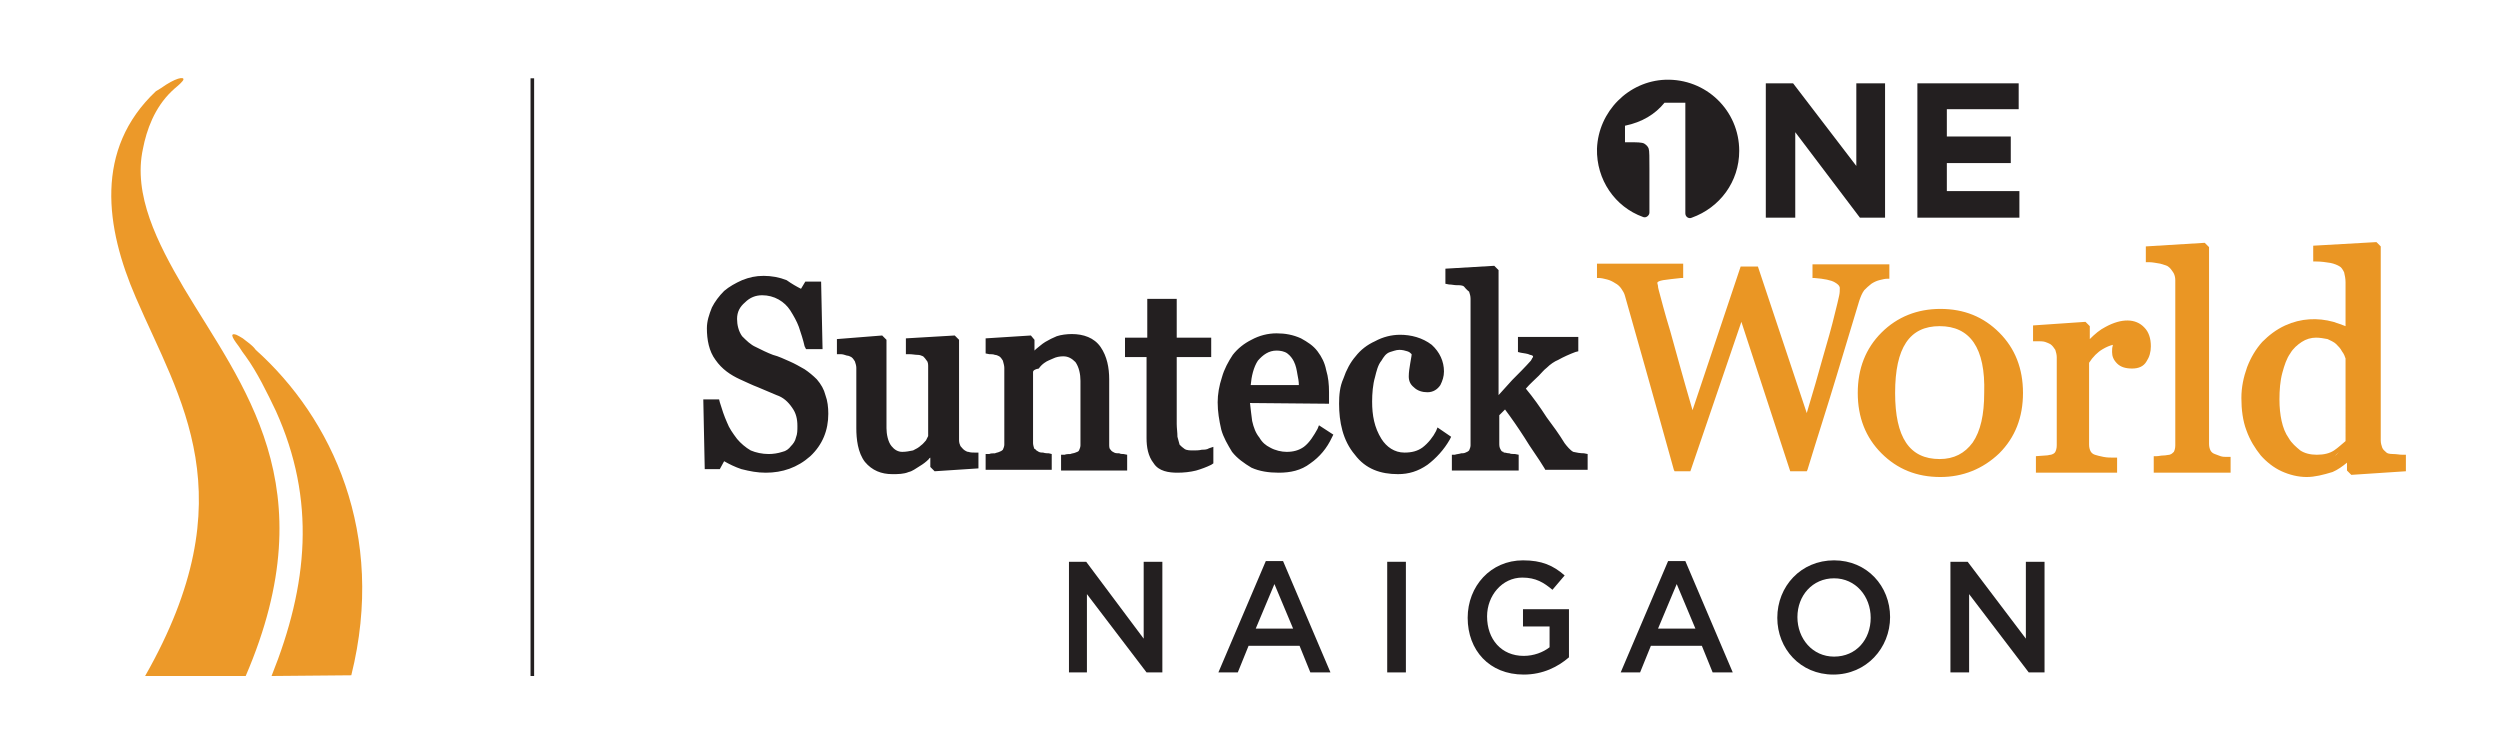 <?xml version="1.0" encoding="utf-8"?>
<!-- Generator: Adobe Illustrator 25.4.1, SVG Export Plug-In . SVG Version: 6.00 Build 0)  -->
<svg version="1.1" id="Layer_1" xmlns="http://www.w3.org/2000/svg" xmlns:xlink="http://www.w3.org/1999/xlink" x="0px" y="0px"
	 viewBox="0 0 348 104" style="enable-background:new 0 0 348 104;" xml:space="preserve">
<style type="text/css">
	.st0{fill-rule:evenodd;clip-rule:evenodd;fill:#EC9929;}
	.st1{fill:#231F20;}
	.st2{fill:#EA9624;}
	.st3{fill:none;stroke:#231F20;stroke-width:0.5;stroke-miterlimit:10;}
</style>
<g>
	<g>
		<path class="st0" d="M37.8,94.1c5.1-12.7,6.2-24.5,0.6-36.9c-1.2-2.5-2.6-5.4-4.2-7.6c-0.3-0.4-0.6-0.8-0.9-1.3
			c-0.6-0.8-1.6-2.1-0.4-1.7c0.2,0.1,0.6,0.3,0.9,0.5c0.6,0.5,1.3,0.9,1.8,1.6C46.2,58.2,53.8,74.3,48.9,94L37.8,94.1L37.8,94.1z"/>
		<path class="st0" d="M34.2,94.1c11.4-26.5-0.5-40.4-8.6-54c-3.7-6.3-7.1-13-5.7-19.4c0.5-2.6,1.6-5.7,4-8c0.5-0.5,1.1-0.9,1.5-1.4
			c0.5-0.6-0.4-0.7-2.3,0.5c-0.4,0.3-0.9,0.6-1.4,0.9c-8.6,8.1-7,19-2.8,28.7C25,55.6,34.5,69,20.2,94.1
			C20.2,94.1,34.2,94.1,34.2,94.1z"/>
	</g>
	<g>
		<path class="st1" d="M242.1,21c0-5.6-4.6-10.1-10.3-9.9c-5.1,0.2-9.3,4.4-9.5,9.6c-0.1,4.3,2.5,8.1,6.4,9.5
			c0.4,0.2,0.9-0.2,0.9-0.6v-6.1c0-1.5,0-2.5-0.1-2.8s-0.3-0.5-0.6-0.7s-1.1-0.2-2.2-0.2h-0.5v-2.3c2.4-0.5,4.2-1.6,5.5-3.2h2.9
			v15.4c0,0.5,0.5,0.8,0.9,0.6C239.4,28.9,242.1,25.3,242.1,21"/>
		<polygon class="st1" points="245.8,11.6 249.6,11.6 258.4,23.1 258.4,11.6 262.4,11.6 262.4,30.3 258.9,30.3 249.9,18.4 
			249.9,30.3 245.8,30.3 		"/>
		<polygon class="st1" points="266.9,11.6 281,11.6 281,15.2 271,15.2 271,19 279.9,19 279.9,22.7 271,22.7 271,26.6 281.1,26.6 
			281.1,30.3 266.9,30.3 		"/>
		<polygon class="st1" points="148.8,78.2 151.2,78.2 159.2,88.9 159.2,78.2 161.8,78.2 161.8,93.6 159.6,93.6 151.3,82.7 
			151.3,93.6 148.8,93.6 		"/>
		<path class="st1" d="M176.2,78.1h2.4l6.6,15.5h-2.8l-1.5-3.7h-7.1l-1.5,3.7h-2.7L176.2,78.1z M180,87.5l-2.6-6.2l-2.6,6.2H180z"/>
		<rect x="193.1" y="78.2" class="st1" width="2.6" height="15.4"/>
		<path class="st1" d="M204.3,86L204.3,86c0-4.4,3.2-8,7.7-8c2.6,0,4.2,0.7,5.8,2.1l-1.7,2c-1.2-1-2.3-1.7-4.2-1.7
			c-2.8,0-4.9,2.5-4.9,5.4l0,0c0,3.2,2,5.5,5.1,5.5c1.4,0,2.7-0.5,3.6-1.2v-2.9H212v-2.4h6.4v6.7c-1.5,1.3-3.6,2.4-6.3,2.4
			C207.3,93.9,204.3,90.5,204.3,86"/>
		<path class="st1" d="M232.2,78.1h2.4l6.6,15.5h-2.8l-1.5-3.7h-7.1l-1.5,3.7h-2.7L232.2,78.1z M236,87.5l-2.6-6.2l-2.6,6.2H236z"/>
		<path class="st1" d="M247.4,86L247.4,86c0-4.4,3.3-8,7.9-8s7.8,3.6,7.8,7.9l0,0c0,4.3-3.3,8-7.9,8S247.4,90.3,247.4,86 M260.4,86
			L260.4,86c0-3-2.1-5.5-5.1-5.5s-5.1,2.4-5.1,5.4l0,0c0,3,2.1,5.5,5.1,5.5C258.4,91.4,260.4,89,260.4,86"/>
		<polygon class="st1" points="271.5,78.2 273.9,78.2 282,88.9 282,78.2 284.6,78.2 284.6,93.6 282.4,93.6 274.1,82.7 274.1,93.6 
			271.5,93.6 		"/>
		<path class="st2" d="M252.3,38.7h0.3c1.3,0.1,2.3,0.3,2.8,0.6c0.7,0.4,0.7,0.7,0.7,0.8c0,0.3,0,0.7-0.1,1.1
			c-0.1,0.5-0.3,1.3-0.6,2.5c-0.4,1.7-1,3.8-1.7,6.2c-0.6,2.2-1.3,4.6-2.2,7.6l-6.8-20.4h-2.4l-6.7,20c-1.4-4.8-2.4-8.5-3.1-11
			c-0.8-2.6-1.3-4.6-1.6-5.7c0-0.1-0.1-0.3-0.1-0.5s-0.1-0.4-0.1-0.5c0-0.2,0.3-0.3,0.8-0.4c0.7-0.1,1.5-0.2,2.5-0.3h0.3v-2h-12v2
			h0.3c0.3,0,0.7,0.1,1.1,0.2c0.4,0.1,0.8,0.3,1.1,0.5c0.4,0.2,0.7,0.5,0.9,0.8s0.4,0.6,0.5,1l2.8,9.9c1.4,4.9,2.7,9.7,4,14.3
			l0.1,0.2h2.2l7.1-20.8l6.8,20.8h2.3l0.1-0.2c1.4-4.6,2.8-8.9,4-12.9s2.3-7.6,3.2-10.6c0.2-0.6,0.4-1.1,0.7-1.5
			c0.3-0.3,0.6-0.6,1-0.9c0.3-0.2,0.7-0.4,1.1-0.5s0.8-0.2,1.1-0.2h0.3v-2h-10.7L252.3,38.7L252.3,38.7z"/>
		<path class="st1" d="M174.1,53.6h6.7c0-0.5-0.1-1-0.2-1.5c-0.1-0.6-0.2-1.2-0.5-1.8c-0.2-0.4-0.5-0.8-0.9-1.1s-1-0.4-1.5-0.4
			c-1.1,0-1.9,0.6-2.6,1.4C174.5,51.1,174.2,52.4,174.1,53.6 M203.8,39.9L203.8,39.9c-0.2-0.2-0.6-0.2-1-0.2s-0.7-0.1-1.1-0.1
			l-0.5-0.1v-2.1L208,37l0.6,0.6V55c0.6-0.7,1.3-1.4,1.9-2.1c0.9-0.9,1.8-1.8,2.6-2.7c0.1-0.2,0.2-0.3,0.2-0.4
			c0.1,0,0.1-0.1,0.1-0.2c0-0.1-0.3-0.2-0.4-0.2c-0.4-0.2-0.8-0.2-1.3-0.3l-0.4-0.1v-2.1h8.4v2l-0.4,0.1c-0.8,0.3-1.7,0.7-2.4,1.1
			c-0.5,0.2-1.1,0.6-1.6,1.1c-0.4,0.3-0.7,0.7-1.1,1.1c-0.6,0.6-1.2,1.1-1.8,1.8c1,1.2,2,2.6,2.9,4c0.9,1.2,1.7,2.3,2.5,3.6
			c0.3,0.4,0.8,1,1.2,1.2c0.4,0.1,1,0.2,1.5,0.2l0.5,0.1v2.2h-5.9l-0.1-0.2c-0.9-1.5-1.9-2.8-2.8-4.3c-0.9-1.4-1.8-2.7-2.7-3.9
			l-0.8,0.8v3.9c0,0.3,0,0.6,0.2,0.9c0.1,0.2,0.2,0.3,0.4,0.3V63h0.1c0.2,0,0.4,0.1,0.7,0.1c0.2,0.1,0.5,0.1,0.8,0.1l0.5,0.1v2.2
			h-9.3v-2.2h0.4c0.3-0.1,0.6-0.1,0.9-0.2c0.2,0,0.4,0,0.6-0.1c0.2-0.1,0.3-0.1,0.5-0.3c0.1-0.2,0.2-0.5,0.2-0.7V41.6
			c0-0.4-0.1-0.7-0.2-1C204.1,40.3,203.9,40,203.8,39.9 M196.5,49.3c-0.2-0.2-0.3-0.3-0.6-0.4c-0.3-0.1-0.7-0.2-1.1-0.2
			c-0.5,0-0.9,0.2-1.3,0.3c-0.6,0.2-0.9,0.7-1.2,1.2c-0.5,0.6-0.7,1.5-0.9,2.3c-0.3,1-0.4,2.3-0.4,3.4c0,1.9,0.3,3.6,1.3,5.2
			c0.7,1.1,1.8,1.9,3.2,1.9c1,0,1.8-0.2,2.5-0.7c0.8-0.6,1.5-1.5,1.9-2.3l0.2-0.5l1.9,1.3l-0.2,0.4c-0.8,1.4-1.9,2.6-3.1,3.5
			c-1.3,0.9-2.6,1.3-4.1,1.3c-2.4,0-4.5-0.7-6-2.7c-1.7-2-2.2-4.6-2.2-7.1c0-1.2,0.1-2.4,0.6-3.5c0.4-1.2,1-2.3,1.7-3.1
			c0.7-0.9,1.6-1.6,2.7-2.1c1.1-0.6,2.3-0.9,3.5-0.9c1.5,0,3.1,0.4,4.4,1.4c1.1,1,1.7,2.3,1.7,3.7c0,0.7-0.2,1.3-0.5,1.9
			c-0.4,0.6-1,1-1.8,1c-0.7,0-1.4-0.2-1.9-0.7c-0.5-0.4-0.7-0.9-0.7-1.5s0.1-1.2,0.2-1.8C196.4,49.9,196.5,49.6,196.5,49.3
			 M174,56.1c0.1,0.9,0.2,1.8,0.3,2.5c0.2,0.9,0.5,1.7,1,2.3c0.4,0.7,0.9,1.1,1.5,1.4c0.7,0.4,1.6,0.6,2.3,0.6
			c0.9,0,1.7-0.2,2.4-0.7c0.8-0.6,1.4-1.6,1.9-2.5l0.2-0.5l2,1.3l-0.2,0.4c-0.7,1.5-1.7,2.7-3,3.6c-1.3,1-2.8,1.3-4.4,1.3
			c-1.4,0-2.7-0.2-3.8-0.7c-1-0.6-2-1.3-2.7-2.2c-0.6-1-1.2-2-1.5-3.1c-0.3-1.3-0.5-2.5-0.5-3.8c0-1.1,0.2-2.3,0.6-3.5
			c0.3-1.1,0.9-2.2,1.5-3.1c0.7-0.9,1.6-1.6,2.6-2.1c1.1-0.6,2.3-0.9,3.5-0.9s2.3,0.2,3.4,0.7c0.9,0.5,1.7,1,2.3,1.8s1,1.6,1.2,2.6
			c0.3,1,0.4,2,0.4,3.1v1.6L174,56.1L174,56.1z M159.6,49.7h-3V47h3.1v-5.4h4.1V47h4.8v2.7h-4.8V59c0,0.6,0.1,1.2,0.1,1.8
			c0.1,0.4,0.2,0.7,0.3,1.1c0.2,0.2,0.4,0.4,0.7,0.6c0.3,0.2,0.8,0.2,1.2,0.2s0.8,0,1.2-0.1c0.3,0,0.7,0,1-0.2l0.6-0.2v2.3l-0.3,0.2
			c-0.6,0.3-1.4,0.6-2.1,0.8c-0.8,0.2-1.7,0.3-2.6,0.3c-1.2,0-2.6-0.2-3.3-1.3c-0.8-1-1-2.3-1-3.5V49.7z M143.8,51.8v9.9
			c0,0.2,0.1,0.6,0.2,0.8h0.1c0.1,0.2,0.2,0.2,0.5,0.4c0.2,0.1,0.4,0.1,0.6,0.1c0.3,0.1,0.6,0.1,0.8,0.1l0.4,0.1v2.2h-9.2v-2.2h0.5
			c0.2-0.1,0.5-0.1,0.8-0.1c0.2-0.1,0.4-0.1,0.6-0.2c0.2-0.1,0.3-0.1,0.5-0.3c0.1-0.2,0.2-0.5,0.2-0.7V51.2c0-0.3-0.1-0.6-0.2-1
			c-0.1-0.1-0.2-0.4-0.5-0.6c-0.2-0.1-0.4-0.2-0.6-0.2c-0.2-0.1-0.6-0.1-0.8-0.1l-0.5-0.1v-2.1l6.3-0.4l0.5,0.6v1.5
			c0.1-0.1,0.2-0.2,0.2-0.2c0.4-0.3,0.8-0.7,1.3-1s1.1-0.6,1.6-0.8c0.6-0.2,1.4-0.3,2.1-0.3c1.6,0,3.1,0.5,4,1.8s1.2,2.9,1.2,4.5
			v9.1c0,0.2,0,0.6,0.2,0.7c0.1,0.2,0.3,0.3,0.5,0.4c0.2,0.1,0.4,0.1,0.7,0.1c0.2,0.1,0.4,0.1,0.6,0.1l0.5,0.1v2.2h-9.2v-2.2h0.5
			c0.2-0.1,0.6-0.1,0.8-0.1c0.2-0.1,0.5-0.1,0.7-0.2c0.2-0.1,0.4-0.1,0.5-0.3s0.2-0.5,0.2-0.7v-9c0-0.9-0.2-1.9-0.7-2.6
			c-0.5-0.5-1-0.8-1.7-0.8c-0.5,0-1,0.1-1.4,0.3s-0.8,0.3-1.2,0.6c-0.3,0.2-0.6,0.5-0.8,0.8C144,51.4,143.8,51.6,143.8,51.8
			 M129.2,60.7V51c0-0.2,0-0.6-0.2-0.8c-0.2-0.3-0.3-0.4-0.5-0.6c-0.2-0.1-0.5-0.2-0.7-0.2c-0.4,0-0.8-0.1-1.3-0.1h-0.4v-2.2
			l6.8-0.4l0.6,0.6v14c0,0.3,0.1,0.6,0.2,0.8c0.2,0.2,0.3,0.4,0.6,0.6c0.2,0.1,0.3,0.2,0.5,0.2c0.3,0.1,0.6,0.1,0.9,0.1h0.5v2.2
			l-6.1,0.4l-0.6-0.6v-1.3c-0.1,0.1-0.2,0.1-0.2,0.2c-0.4,0.4-0.8,0.7-1.3,1s-1,0.7-1.5,0.8c-0.7,0.3-1.5,0.3-2.3,0.3
			c-1.5,0-2.8-0.5-3.8-1.7c-1-1.3-1.2-3.2-1.2-4.7v-8.4c0-0.3-0.1-0.6-0.2-0.9c-0.1-0.1-0.2-0.4-0.5-0.6c-0.2-0.1-0.4-0.2-0.6-0.2
			c-0.3-0.1-0.6-0.2-0.9-0.2h-0.5v-2.1l6.3-0.5l0.6,0.6v12.3c0,0.8,0.2,1.9,0.7,2.5c0.4,0.5,0.9,0.8,1.5,0.8c0.5,0,1-0.1,1.5-0.2
			c0.4-0.2,0.8-0.4,1.1-0.7c0.3-0.2,0.5-0.5,0.7-0.7C129,61.1,129.1,60.9,129.2,60.7 M111.5,40.2l0.6-1h2.2l0.2,9.4h-2.3l-0.2-0.4
			c-0.2-0.9-0.5-1.8-0.8-2.7c-0.3-0.8-0.7-1.5-1.2-2.3c-0.4-0.6-0.9-1.1-1.6-1.5s-1.5-0.6-2.3-0.6c-0.9,0-1.7,0.3-2.4,1
			c-0.7,0.6-1.1,1.3-1.1,2.3c0,0.8,0.2,1.7,0.7,2.4c0.6,0.6,1.2,1.2,1.9,1.5c0.8,0.4,1.6,0.8,2.4,1.1c0.8,0.2,1.6,0.6,2.3,0.9
			c0.7,0.3,1.4,0.7,2.1,1.1c0.6,0.4,1.2,0.9,1.7,1.4c0.6,0.7,1,1.4,1.2,2.2c0.3,0.8,0.4,1.7,0.4,2.6c0,2.3-0.8,4.3-2.5,5.9
			c-1.8,1.6-3.9,2.3-6.2,2.3c-1.2,0-2.2-0.2-3.4-0.5c-0.9-0.3-1.7-0.7-2.4-1.1l-0.6,1.1h-2.1l-0.2-9.7h2.2l0.1,0.4
			c0.3,1,0.6,1.9,1,2.8c0.3,0.8,0.8,1.5,1.4,2.3c0.5,0.6,1.2,1.2,1.9,1.6c0.7,0.3,1.6,0.5,2.5,0.5c0.6,0,1.3-0.1,1.9-0.3
			c0.5-0.1,0.9-0.4,1.2-0.8c0.3-0.3,0.6-0.7,0.7-1.2c0.2-0.5,0.2-1,0.2-1.6c0-1-0.2-1.8-0.7-2.5c-0.6-0.9-1.3-1.5-2.2-1.8
			c-0.9-0.4-1.7-0.7-2.6-1.1c-0.8-0.3-1.6-0.7-2.5-1.1c-1.3-0.6-2.5-1.4-3.4-2.7c-0.9-1.2-1.2-2.8-1.2-4.4c0-1,0.3-1.9,0.7-2.9
			c0.4-0.8,1-1.6,1.7-2.3c0.7-0.6,1.6-1.1,2.5-1.5c1-0.4,1.9-0.6,3-0.6s2.2,0.2,3.2,0.6C110.2,39.5,110.9,39.9,111.5,40.2"/>
		<path class="st2" d="M281,54.7c0,3.3-1.1,6-3.2,8.1c-2.1,2.1-4.7,3.2-7.8,3.2c-3.1,0-5.8-1.1-7.9-3.2s-3.2-4.8-3.2-8
			c0-3.3,1.1-6,3.2-8.1c2.1-2.1,4.7-3.2,7.8-3.2c3.2,0,5.8,1.1,7.9,3.2C280,48.7,281,51.4,281,54.7 M276.8,54.7
			c0-6.5-2.2-9.7-6.7-9.7s-6.7,3.3-6.7,9.7s2.2,9.6,6.7,9.6c2.2,0,3.8-0.8,5-2.5C276.2,60.1,276.8,57.8,276.8,54.7"/>
		<path class="st2" d="M270.1,66.4c-3.3,0-6-1.1-8.2-3.3c-2.2-2.2-3.3-5-3.3-8.4c0-3.4,1.1-6.2,3.3-8.4c2.2-2.2,5-3.3,8.2-3.3
			c3.3,0,6,1.1,8.2,3.3s3.3,5,3.3,8.4s-1.1,6.2-3.3,8.4C276,65.3,273.2,66.4,270.1,66.4 M270.1,43.9c-2.9,0-5.5,1-7.5,3.1
			c-2,2-3,4.6-3,7.7c0,3.1,1,5.7,3,7.7c2,2,4.5,3,7.5,3c2.9,0,5.4-1,7.5-3c2-2,3-4.6,3-7.7c0-3.1-1-5.8-3-7.8S273.1,43.9,270.1,43.9
			 M270,64.8c-4.8,0-7.2-3.4-7.2-10.1c0-6.8,2.4-10.2,7.2-10.2c4.8,0,7.2,3.4,7.2,10.2c0,3.2-0.6,5.7-1.8,7.4
			C274.2,63.9,272.4,64.8,270,64.8 M270,45.4c-4.2,0-6.2,3-6.2,9.3c0,6.2,2,9.2,6.2,9.2c2,0,3.5-0.8,4.6-2.3
			c1.1-1.6,1.6-3.9,1.6-6.9C276.4,48.4,274.2,45.4,270,45.4"/>
		<path class="st2" d="M299,48c0,0.7-0.2,1.3-0.5,1.8s-0.9,0.8-1.6,0.8c-0.8,0-1.3-0.2-1.7-0.6c-0.4-0.4-0.6-0.8-0.6-1.3
			c0-0.3,0-0.6,0.1-0.8c0-0.2,0.1-0.5,0.1-0.7c-0.6,0-1.4,0.3-2.2,0.8c-0.8,0.5-1.6,1.2-2.2,2.2v11.6c0,0.5,0.1,0.9,0.3,1.1
			c0.2,0.3,0.5,0.5,0.9,0.7c0.3,0.1,0.8,0.2,1.3,0.3c0.5,0.1,1,0.1,1.4,0.1v1.3h-10.5V64c0.3,0,0.6-0.1,1-0.1c0.3,0,0.6-0.1,0.9-0.2
			c0.4-0.1,0.7-0.3,0.8-0.6c0.2-0.3,0.3-0.7,0.3-1.2V49.7c0-0.4-0.1-0.8-0.3-1.2c-0.2-0.4-0.5-0.7-0.8-1c-0.3-0.2-0.6-0.3-0.9-0.4
			c-0.3-0.1-0.7-0.1-1.1-0.2v-1.3l6.6-0.4l0.3,0.3v2.8h0.1c0.8-1.1,1.8-1.9,2.8-2.5s2-0.8,2.8-0.8s1.5,0.3,2.1,0.8
			C298.8,46.4,299,47.1,299,48"/>
		<path class="st2" d="M294.8,65.8h-11.4v-2.3l1.4-0.1c0.3,0,0.5-0.1,0.7-0.1c0.3-0.1,0.5-0.2,0.6-0.4s0.2-0.5,0.2-0.9V49.7
			c0-0.3-0.1-0.7-0.2-1c-0.2-0.3-0.4-0.6-0.7-0.8c-0.2-0.1-0.4-0.2-0.7-0.3c-0.3-0.1-0.7-0.1-1.1-0.1H283v-2.2l7.3-0.5l0.6,0.6v1.8
			c0.7-0.7,1.4-1.3,2.2-1.7c2.2-1.2,4.2-1.2,5.4,0.1c0.6,0.6,0.9,1.5,0.9,2.6c0,0.8-0.2,1.5-0.6,2.1c-0.4,0.7-1.1,1-2,1
			s-1.6-0.2-2.1-0.7s-0.7-1-0.7-1.6c0-0.3,0-0.6,0.1-0.9c0,0,0,0,0-0.1c-0.4,0.1-0.9,0.3-1.4,0.6c-0.7,0.4-1.4,1.1-1.9,1.9v11.4
			c0,0.4,0.1,0.7,0.2,0.9s0.3,0.4,0.6,0.5c0.3,0.1,0.7,0.2,1.2,0.3s1,0.1,1.4,0.1h0.5V65.8z M284.4,64.9h9.5v-0.4
			c-0.3,0-0.6-0.1-1-0.1c-0.6-0.1-1-0.2-1.4-0.3c-0.5-0.2-0.9-0.5-1.1-0.9s-0.3-0.8-0.3-1.4V50.1l0.1-0.1c0.6-1,1.4-1.8,2.3-2.3
			c0.9-0.6,1.7-0.8,2.5-0.8h0.6l-0.1,0.6c0,0.2-0.1,0.5-0.1,0.7s-0.1,0.5-0.1,0.7c0,0.3,0.1,0.6,0.4,0.9c0.3,0.3,0.8,0.4,1.4,0.4
			c0.5,0,0.9-0.2,1.1-0.6c0.3-0.5,0.4-1,0.4-1.6c0-0.8-0.2-1.4-0.7-1.9c-0.4-0.5-1-0.7-1.7-0.7c-0.8,0-1.6,0.3-2.6,0.8
			s-1.8,1.3-2.6,2.3l-0.1,0.2H290v-3.1l-5.9,0.4v0.4c0.3,0,0.5,0.1,0.7,0.1c0.4,0.1,0.8,0.2,1.1,0.4c0.4,0.3,0.8,0.7,1,1.2
			s0.3,1,0.3,1.4v12.3c0,0.6-0.1,1.1-0.3,1.4c-0.2,0.4-0.6,0.7-1.1,0.8c-0.3,0.1-0.6,0.2-1,0.2h-0.5L284.4,64.9L284.4,64.9z"/>
		<path class="st2" d="M310,65.3h-9.7V64c0.3,0,0.6-0.1,1-0.1c0.3,0,0.6-0.1,0.9-0.2c0.4-0.1,0.7-0.3,0.8-0.6
			c0.2-0.3,0.3-0.7,0.3-1.2v-23c0-0.5-0.1-0.9-0.3-1.4s-0.5-0.8-0.8-1c-0.2-0.2-0.7-0.3-1.3-0.4c-0.6-0.1-1.2-0.2-1.6-0.2v-1.3
			l7.5-0.4l0.3,0.3v27.3c0,0.5,0.1,0.9,0.3,1.2c0.2,0.3,0.5,0.5,0.8,0.7c0.3,0.1,0.6,0.2,0.9,0.3c0.3,0.1,0.6,0.1,1,0.1L310,65.3
			L310,65.3z"/>
		<path class="st2" d="M310.5,65.8h-10.7v-2.3h0.4c0.3,0,0.6-0.1,1-0.1c0.3,0,0.6-0.1,0.8-0.1c0.3-0.1,0.4-0.2,0.6-0.4
			c0.1-0.2,0.2-0.5,0.2-0.9V39c0-0.4-0.1-0.8-0.3-1.1c-0.2-0.3-0.4-0.6-0.7-0.8c-0.1-0.1-0.4-0.2-1.1-0.4c-0.6-0.1-1.1-0.2-1.5-0.2
			h-0.5v-2.2l8.2-0.5l0.6,0.6v27.4c0,0.4,0.1,0.7,0.2,0.9s0.3,0.4,0.6,0.5c0.3,0.1,0.5,0.2,0.8,0.3s0.6,0.1,0.9,0.1h0.5V65.8z
			 M300.9,64.9h8.7v-0.4c-0.2,0-0.4-0.1-0.6-0.1c-0.3-0.1-0.6-0.2-1-0.3c-0.5-0.2-0.8-0.5-1.1-0.9c-0.2-0.4-0.3-0.8-0.3-1.4V34.7
			l-6.8,0.4v0.4c0.3,0,0.7,0.1,1.2,0.2c0.7,0.1,1.2,0.3,1.5,0.5c0.4,0.3,0.7,0.7,1,1.2c0.2,0.5,0.4,1,0.4,1.6v23
			c0,0.6-0.1,1.1-0.4,1.4c-0.2,0.4-0.6,0.7-1.1,0.8c-0.3,0.1-0.6,0.1-1,0.2c-0.2,0-0.4,0-0.5,0.1L300.9,64.9L300.9,64.9z"/>
		<path class="st2" d="M334.2,65l-6.9,0.4l-0.3-0.3v-1.9h-0.2c-0.7,0.8-1.6,1.4-2.6,1.9s-2.1,0.7-3.2,0.7s-2.2-0.3-3.3-0.8
			c-1.1-0.5-2-1.2-2.7-2.1c-0.8-0.9-1.4-2-1.9-3.3s-0.7-2.7-0.7-4.3c0-1.4,0.2-2.8,0.7-4.1s1.2-2.4,2.1-3.4c0.8-0.9,1.8-1.6,3-2.2
			c1.2-0.5,2.4-0.8,3.6-0.8c0.9,0,1.8,0.1,2.7,0.4c0.9,0.2,1.7,0.5,2.3,0.9v-6.9c0-0.6-0.1-1.1-0.3-1.5c-0.2-0.5-0.4-0.8-0.8-1.1
			s-0.9-0.4-1.5-0.6c-0.6-0.1-1.3-0.2-2.1-0.3v-1.2l8.1-0.4l0.3,0.3v26.8c0,0.5,0.1,0.9,0.3,1.2c0.2,0.3,0.4,0.6,0.8,0.8
			c0.3,0.2,0.6,0.3,1.1,0.3s0.9,0.1,1.3,0.1V65H334.2z M326.9,61.5V49.9c-0.1-0.3-0.3-0.7-0.5-1.1c-0.2-0.4-0.5-0.8-0.9-1.1
			s-0.8-0.6-1.4-0.8c-0.5-0.2-1.1-0.3-1.8-0.3c-0.8,0-1.5,0.2-2.2,0.6c-0.7,0.4-1.3,1-1.8,1.8s-0.9,1.7-1.2,2.9
			c-0.3,1.2-0.4,2.4-0.4,3.9c0,1.1,0.1,2.2,0.3,3.1c0.2,0.9,0.6,1.8,1.1,2.6s1.1,1.4,1.8,1.8c0.7,0.5,1.6,0.7,2.6,0.7
			c1.1,0,2-0.2,2.7-0.7C325.9,62.6,326.5,62.1,326.9,61.5"/>
		<path class="st2" d="M321.1,66.4c-1.2,0-2.4-0.3-3.5-0.8s-2.1-1.3-2.9-2.2c-0.8-1-1.5-2.1-2-3.5c-0.5-1.3-0.7-2.9-0.7-4.5
			c0-1.5,0.3-2.9,0.8-4.3c0.5-1.3,1.2-2.5,2.1-3.5c0.9-0.9,1.9-1.7,3.2-2.3c2.2-1,4.5-1.1,6.7-0.5c0.6,0.2,1.2,0.4,1.7,0.6v-6.1
			c0-0.5-0.1-1-0.2-1.4c-0.2-0.4-0.4-0.7-0.6-0.8c-0.3-0.2-0.8-0.4-1.3-0.5c-0.6-0.1-1.3-0.2-2-0.2H322v-2.2l8.8-0.5l0.6,0.6v27
			c0,0.4,0.1,0.7,0.2,1s0.4,0.5,0.6,0.7c0.1,0.1,0.4,0.2,0.9,0.2s0.9,0.1,1.3,0.1h0.5v2.3l-7.6,0.5l-0.6-0.6v-1.1
			c-0.6,0.5-1.3,1-2,1.3C323.4,66.1,322.2,66.4,321.1,66.4 M321.9,45.4c-1.2,0-2.3,0.3-3.4,0.8s-2.1,1.2-2.8,2c-0.8,0.9-1.5,2-2,3.2
			s-0.7,2.5-0.7,3.9c0,1.5,0.2,2.9,0.7,4.1c0.4,1.2,1,2.3,1.8,3.2c0.7,0.9,1.6,1.5,2.6,2c1.9,0.9,4.1,1,6,0c1-0.5,1.8-1.1,2.4-1.8
			l0.2-0.2l0.8,0.2v2l6.3-0.4V64c-0.3,0-0.6,0-0.9-0.1c-0.6,0-1-0.2-1.3-0.4c-0.4-0.3-0.7-0.6-1-1c-0.2-0.4-0.3-0.9-0.3-1.4V34.5
			l-7.5,0.4v0.3c0.6,0.1,1.1,0.1,1.7,0.2c0.7,0.1,1.3,0.3,1.7,0.6c0.4,0.3,0.7,0.7,1,1.3c0.2,0.5,0.3,1.1,0.3,1.7v7.8l-0.7-0.4
			c-0.6-0.3-1.3-0.6-2.2-0.8C323.8,45.5,322.9,45.4,321.9,45.4 M322.5,64.2c-1.1,0-2.1-0.3-2.9-0.8s-1.4-1.2-2-2
			c-0.5-0.8-0.9-1.7-1.1-2.7s-0.3-2-0.3-3.2c0-1.4,0.2-2.8,0.4-4c0.3-1.2,0.7-2.2,1.2-3c0.6-0.8,1.2-1.5,1.9-1.9
			c0.8-0.5,1.6-0.7,2.5-0.7c0.8,0,1.4,0.1,2,0.4c0.6,0.2,1.1,0.5,1.5,0.9s0.7,0.8,1,1.2s0.5,0.9,0.6,1.2v0.1v11.8l-0.1,0.1
			c-0.5,0.6-1.1,1.1-1.9,1.6C324.6,64,323.8,64.2,322.5,64.2 M322.4,47c-0.7,0-1.4,0.2-2,0.6c-0.6,0.4-1.2,0.9-1.6,1.6
			c-0.5,0.7-0.8,1.6-1.1,2.7c-0.3,1.1-0.4,2.4-0.4,3.7c0,1.1,0.1,2.1,0.3,3c0.2,0.9,0.5,1.7,1,2.4c0.4,0.7,1,1.2,1.6,1.7
			c0.6,0.4,1.4,0.6,2.3,0.6c1,0,1.8-0.2,2.4-0.6c0.6-0.4,1.1-0.9,1.6-1.3V49.9c-0.1-0.3-0.2-0.6-0.5-1c-0.2-0.4-0.5-0.7-0.8-1
			s-0.8-0.5-1.2-0.7C323.5,47.1,322.9,47,322.4,47"/>
	</g>
	<line class="st3" x1="74.1" y1="10.9" x2="74.1" y2="94.1"/>
</g>
</svg>
